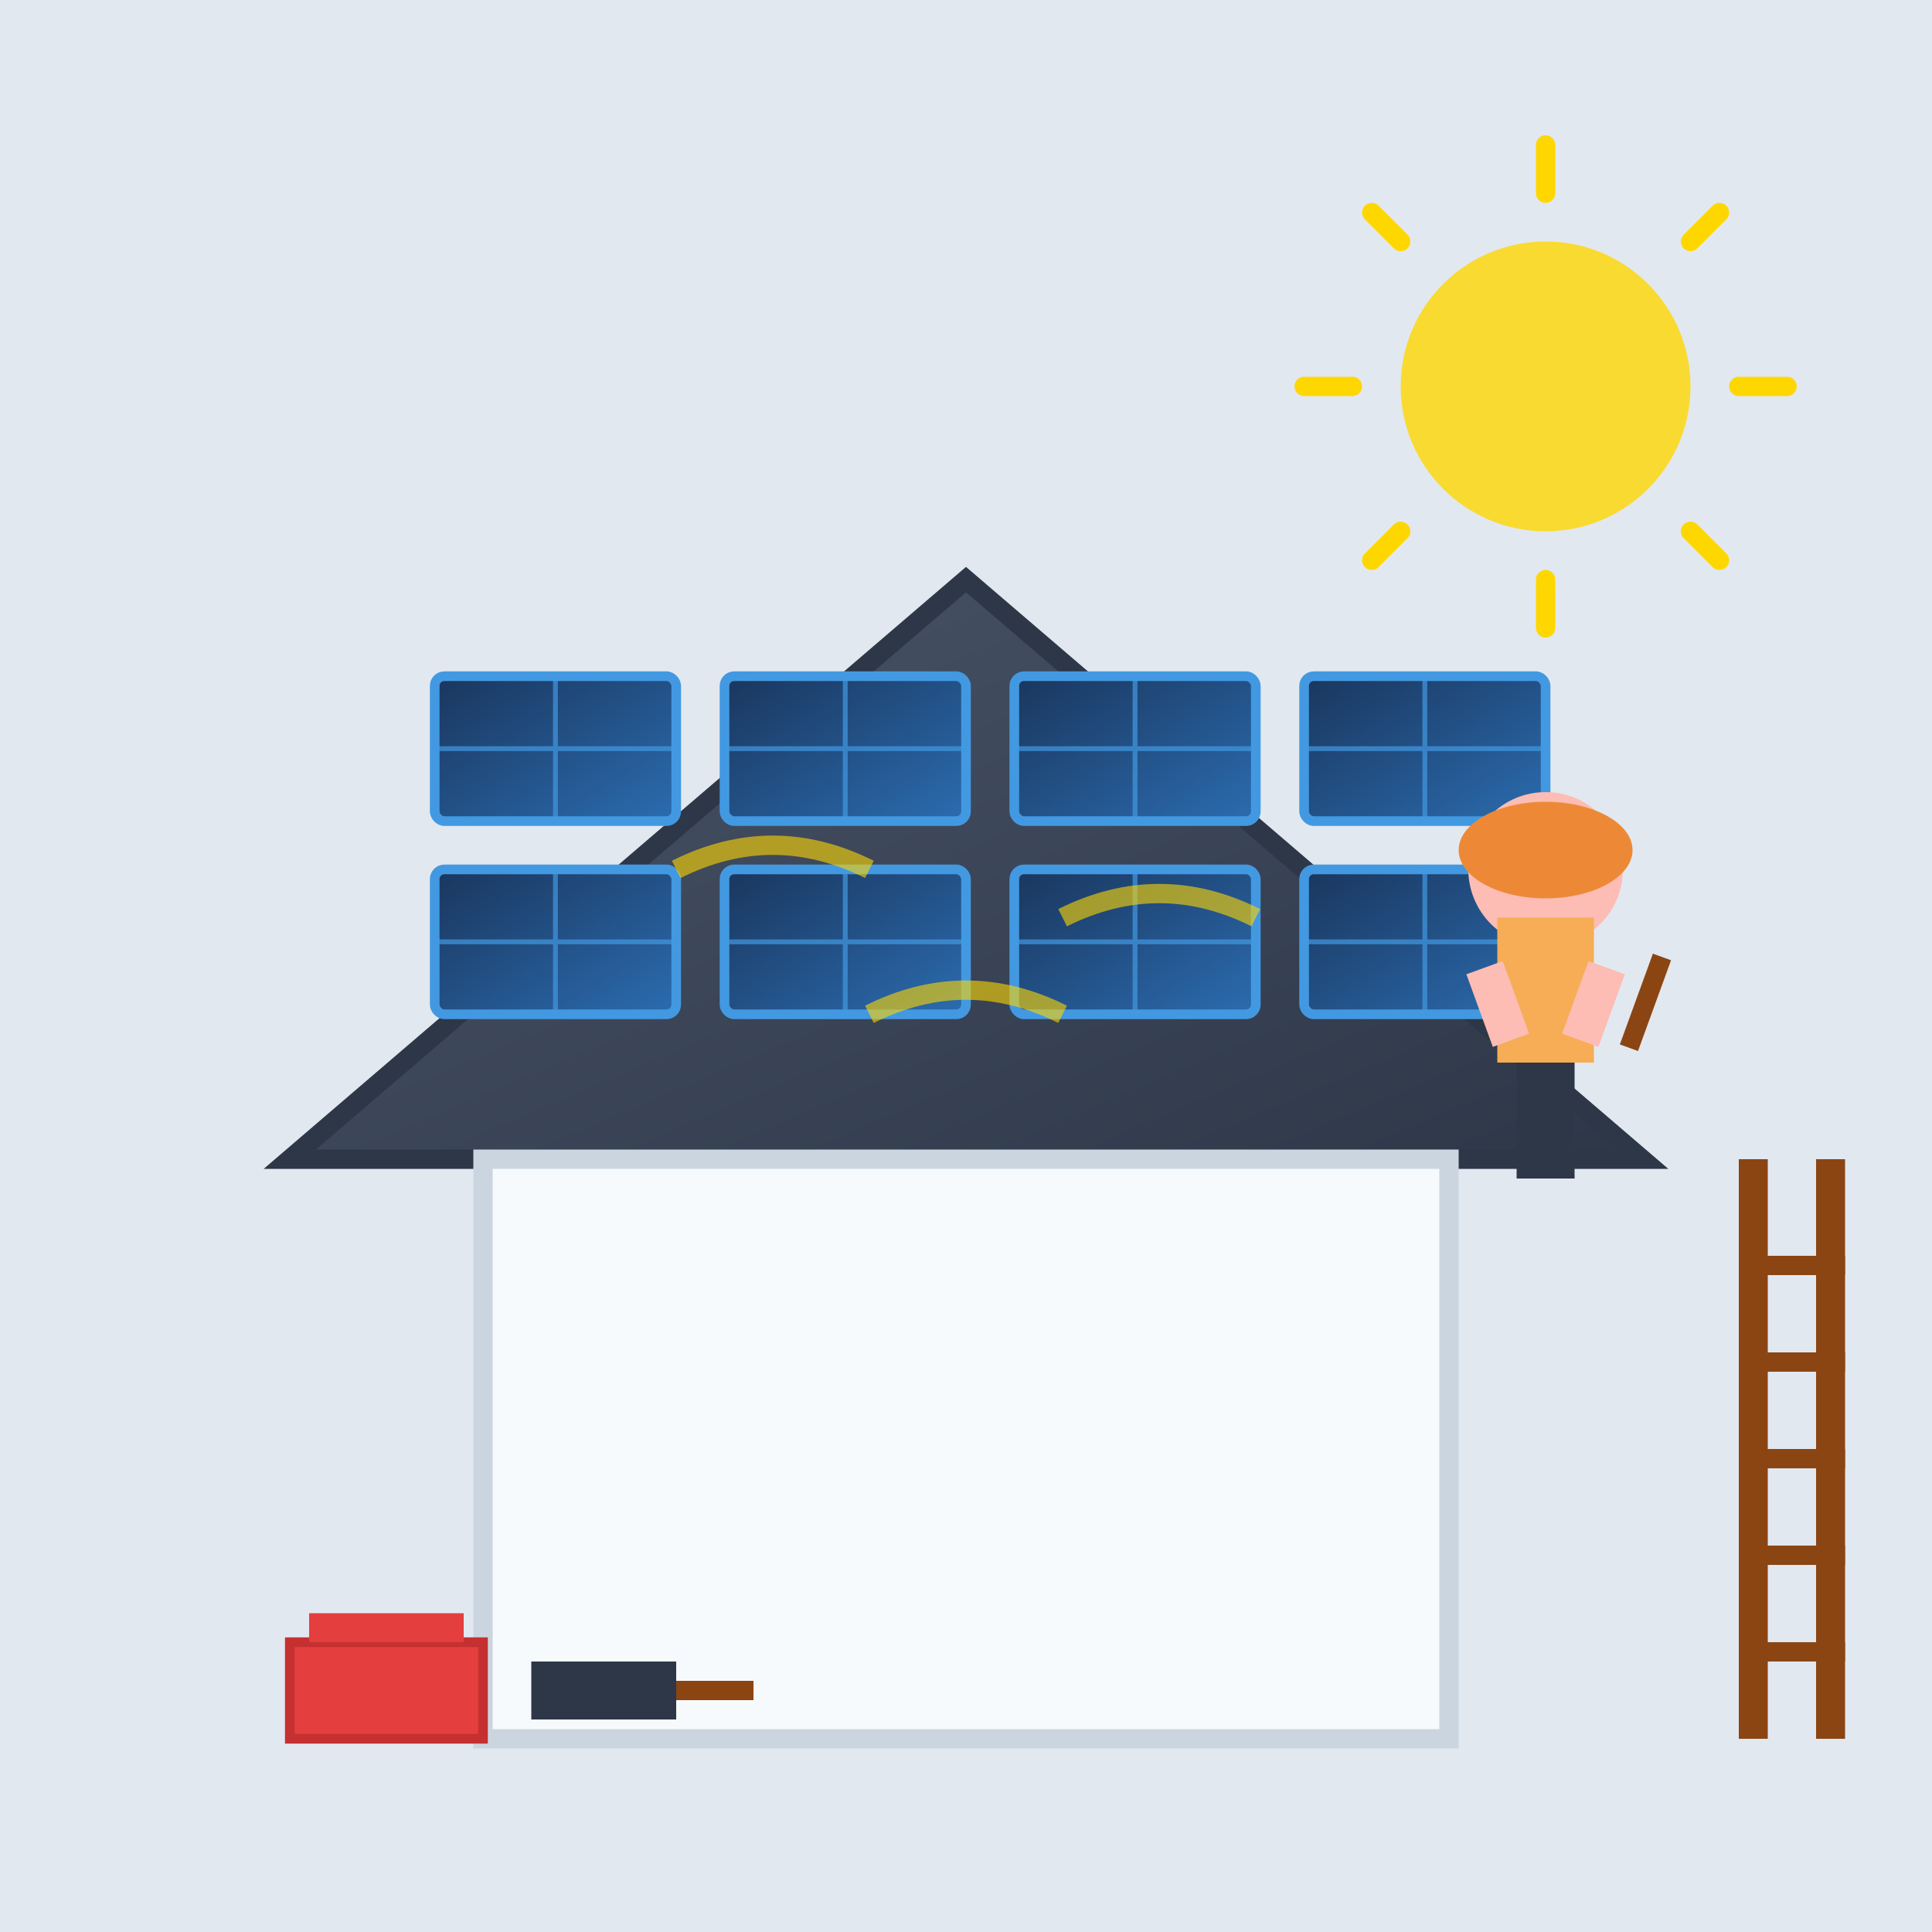 <svg xmlns="http://www.w3.org/2000/svg" viewBox="0 0 200 200" width="200" height="200">
  <defs>
    <linearGradient id="panelGradient" x1="0%" y1="0%" x2="100%" y2="100%">
      <stop offset="0%" style="stop-color:#1a365d;stop-opacity:1" />
      <stop offset="100%" style="stop-color:#2b6cb0;stop-opacity:1" />
    </linearGradient>
    <linearGradient id="roofGradient" x1="0%" y1="0%" x2="100%" y2="100%">
      <stop offset="0%" style="stop-color:#4a5568;stop-opacity:1" />
      <stop offset="100%" style="stop-color:#2d3748;stop-opacity:1" />
    </linearGradient>
  </defs>
  
  <!-- Background sky -->
  <rect width="200" height="200" fill="#e2e8f0" />
  
  <!-- House structure -->
  <polygon points="30,120 100,60 170,120" fill="url(#roofGradient)" stroke="#2d3748" stroke-width="2" />
  <rect x="50" y="120" width="100" height="60" fill="#f7fafc" stroke="#cbd5e0" stroke-width="2" />
  
  <!-- Solar panels on roof -->
  <g transform="translate(45, 70)">
    <!-- Panel row 1 -->
    <rect x="0" y="0" width="25" height="15" fill="url(#panelGradient)" stroke="#4299e1" stroke-width="1" rx="1" />
    <rect x="30" y="0" width="25" height="15" fill="url(#panelGradient)" stroke="#4299e1" stroke-width="1" rx="1" />
    <rect x="60" y="0" width="25" height="15" fill="url(#panelGradient)" stroke="#4299e1" stroke-width="1" rx="1" />
    <rect x="90" y="0" width="25" height="15" fill="url(#panelGradient)" stroke="#4299e1" stroke-width="1" rx="1" />
    
    <!-- Panel row 2 -->
    <rect x="0" y="20" width="25" height="15" fill="url(#panelGradient)" stroke="#4299e1" stroke-width="1" rx="1" />
    <rect x="30" y="20" width="25" height="15" fill="url(#panelGradient)" stroke="#4299e1" stroke-width="1" rx="1" />
    <rect x="60" y="20" width="25" height="15" fill="url(#panelGradient)" stroke="#4299e1" stroke-width="1" rx="1" />
    <rect x="90" y="20" width="25" height="15" fill="url(#panelGradient)" stroke="#4299e1" stroke-width="1" rx="1" />
    
    <!-- Grid lines on panels -->
    <g stroke="#4299e1" stroke-width="0.5" opacity="0.7">
      <!-- Row 1 grid lines -->
      <line x1="12.5" y1="0" x2="12.5" y2="15" />
      <line x1="0" y1="7.5" x2="25" y2="7.5" />
      
      <line x1="42.5" y1="0" x2="42.5" y2="15" />
      <line x1="30" y1="7.5" x2="55" y2="7.5" />
      
      <line x1="72.5" y1="0" x2="72.5" y2="15" />
      <line x1="60" y1="7.5" x2="85" y2="7.5" />
      
      <line x1="102.5" y1="0" x2="102.5" y2="15" />
      <line x1="90" y1="7.5" x2="115" y2="7.5" />
      
      <!-- Row 2 grid lines -->
      <line x1="12.5" y1="20" x2="12.5" y2="35" />
      <line x1="0" y1="27.5" x2="25" y2="27.5" />
      
      <line x1="42.5" y1="20" x2="42.5" y2="35" />
      <line x1="30" y1="27.5" x2="55" y2="27.5" />
      
      <line x1="72.5" y1="20" x2="72.5" y2="35" />
      <line x1="60" y1="27.5" x2="85" y2="27.5" />
      
      <line x1="102.5" y1="20" x2="102.5" y2="35" />
      <line x1="90" y1="27.5" x2="115" y2="27.5" />
    </g>
  </g>
  
  <!-- Installation worker -->
  <g transform="translate(160, 100)">
    <!-- Worker body -->
    <circle cx="0" cy="-10" r="8" fill="#fdbcb4" />
    <rect x="-5" y="-5" width="10" height="15" fill="#f6ad55" />
    <rect x="-3" y="10" width="6" height="12" fill="#2d3748" />
    
    <!-- Hard hat -->
    <ellipse cx="0" cy="-12" rx="9" ry="5" fill="#ed8936" />
    
    <!-- Arms -->
    <rect x="-8" y="-2" width="4" height="8" fill="#fdbcb4" transform="rotate(-20)" />
    <rect x="4" y="-2" width="4" height="8" fill="#fdbcb4" transform="rotate(20)" />
    
    <!-- Tool in hand -->
    <rect x="10" y="-5" width="2" height="10" fill="#8b4513" transform="rotate(20)" />
  </g>
  
  <!-- Ladder -->
  <g transform="translate(180, 120)">
    <rect x="0" y="0" width="3" height="60" fill="#8b4513" />
    <rect x="8" y="0" width="3" height="60" fill="#8b4513" />
    <!-- Rungs -->
    <rect x="0" y="10" width="11" height="2" fill="#8b4513" />
    <rect x="0" y="20" width="11" height="2" fill="#8b4513" />
    <rect x="0" y="30" width="11" height="2" fill="#8b4513" />
    <rect x="0" y="40" width="11" height="2" fill="#8b4513" />
    <rect x="0" y="50" width="11" height="2" fill="#8b4513" />
  </g>
  
  <!-- Tools on ground -->
  <g transform="translate(30, 170)">
    <!-- Toolbox -->
    <rect x="0" y="0" width="20" height="10" fill="#e53e3e" stroke="#c53030" stroke-width="1" />
    <rect x="2" y="-3" width="16" height="3" fill="#e53e3e" />
    
    <!-- Drill -->
    <rect x="25" y="2" width="15" height="6" fill="#2d3748" />
    <rect x="40" y="4" width="8" height="2" fill="#8b4513" />
  </g>
  
  <!-- Sun shining -->
  <g transform="translate(160, 40)">
    <circle cx="0" cy="0" r="15" fill="#ffd700" opacity="0.8" />
    <!-- Sun rays -->
    <g stroke="#ffd700" stroke-width="2" stroke-linecap="round">
      <line x1="0" y1="-25" x2="0" y2="-20" />
      <line x1="18" y1="-18" x2="15" y2="-15" />
      <line x1="25" y1="0" x2="20" y2="0" />
      <line x1="18" y1="18" x2="15" y2="15" />
      <line x1="0" y1="25" x2="0" y2="20" />
      <line x1="-18" y1="18" x2="-15" y2="15" />
      <line x1="-25" y1="0" x2="-20" y2="0" />
      <line x1="-18" y1="-18" x2="-15" y2="-15" />
    </g>
  </g>
  
  <!-- Energy flow lines -->
  <g stroke="#ffd700" stroke-width="2" fill="none" opacity="0.6">
    <path d="M70 90 Q80 85 90 90" />
    <path d="M110 95 Q120 90 130 95" />
    <path d="M90 105 Q100 100 110 105" />
  </g>
</svg>
